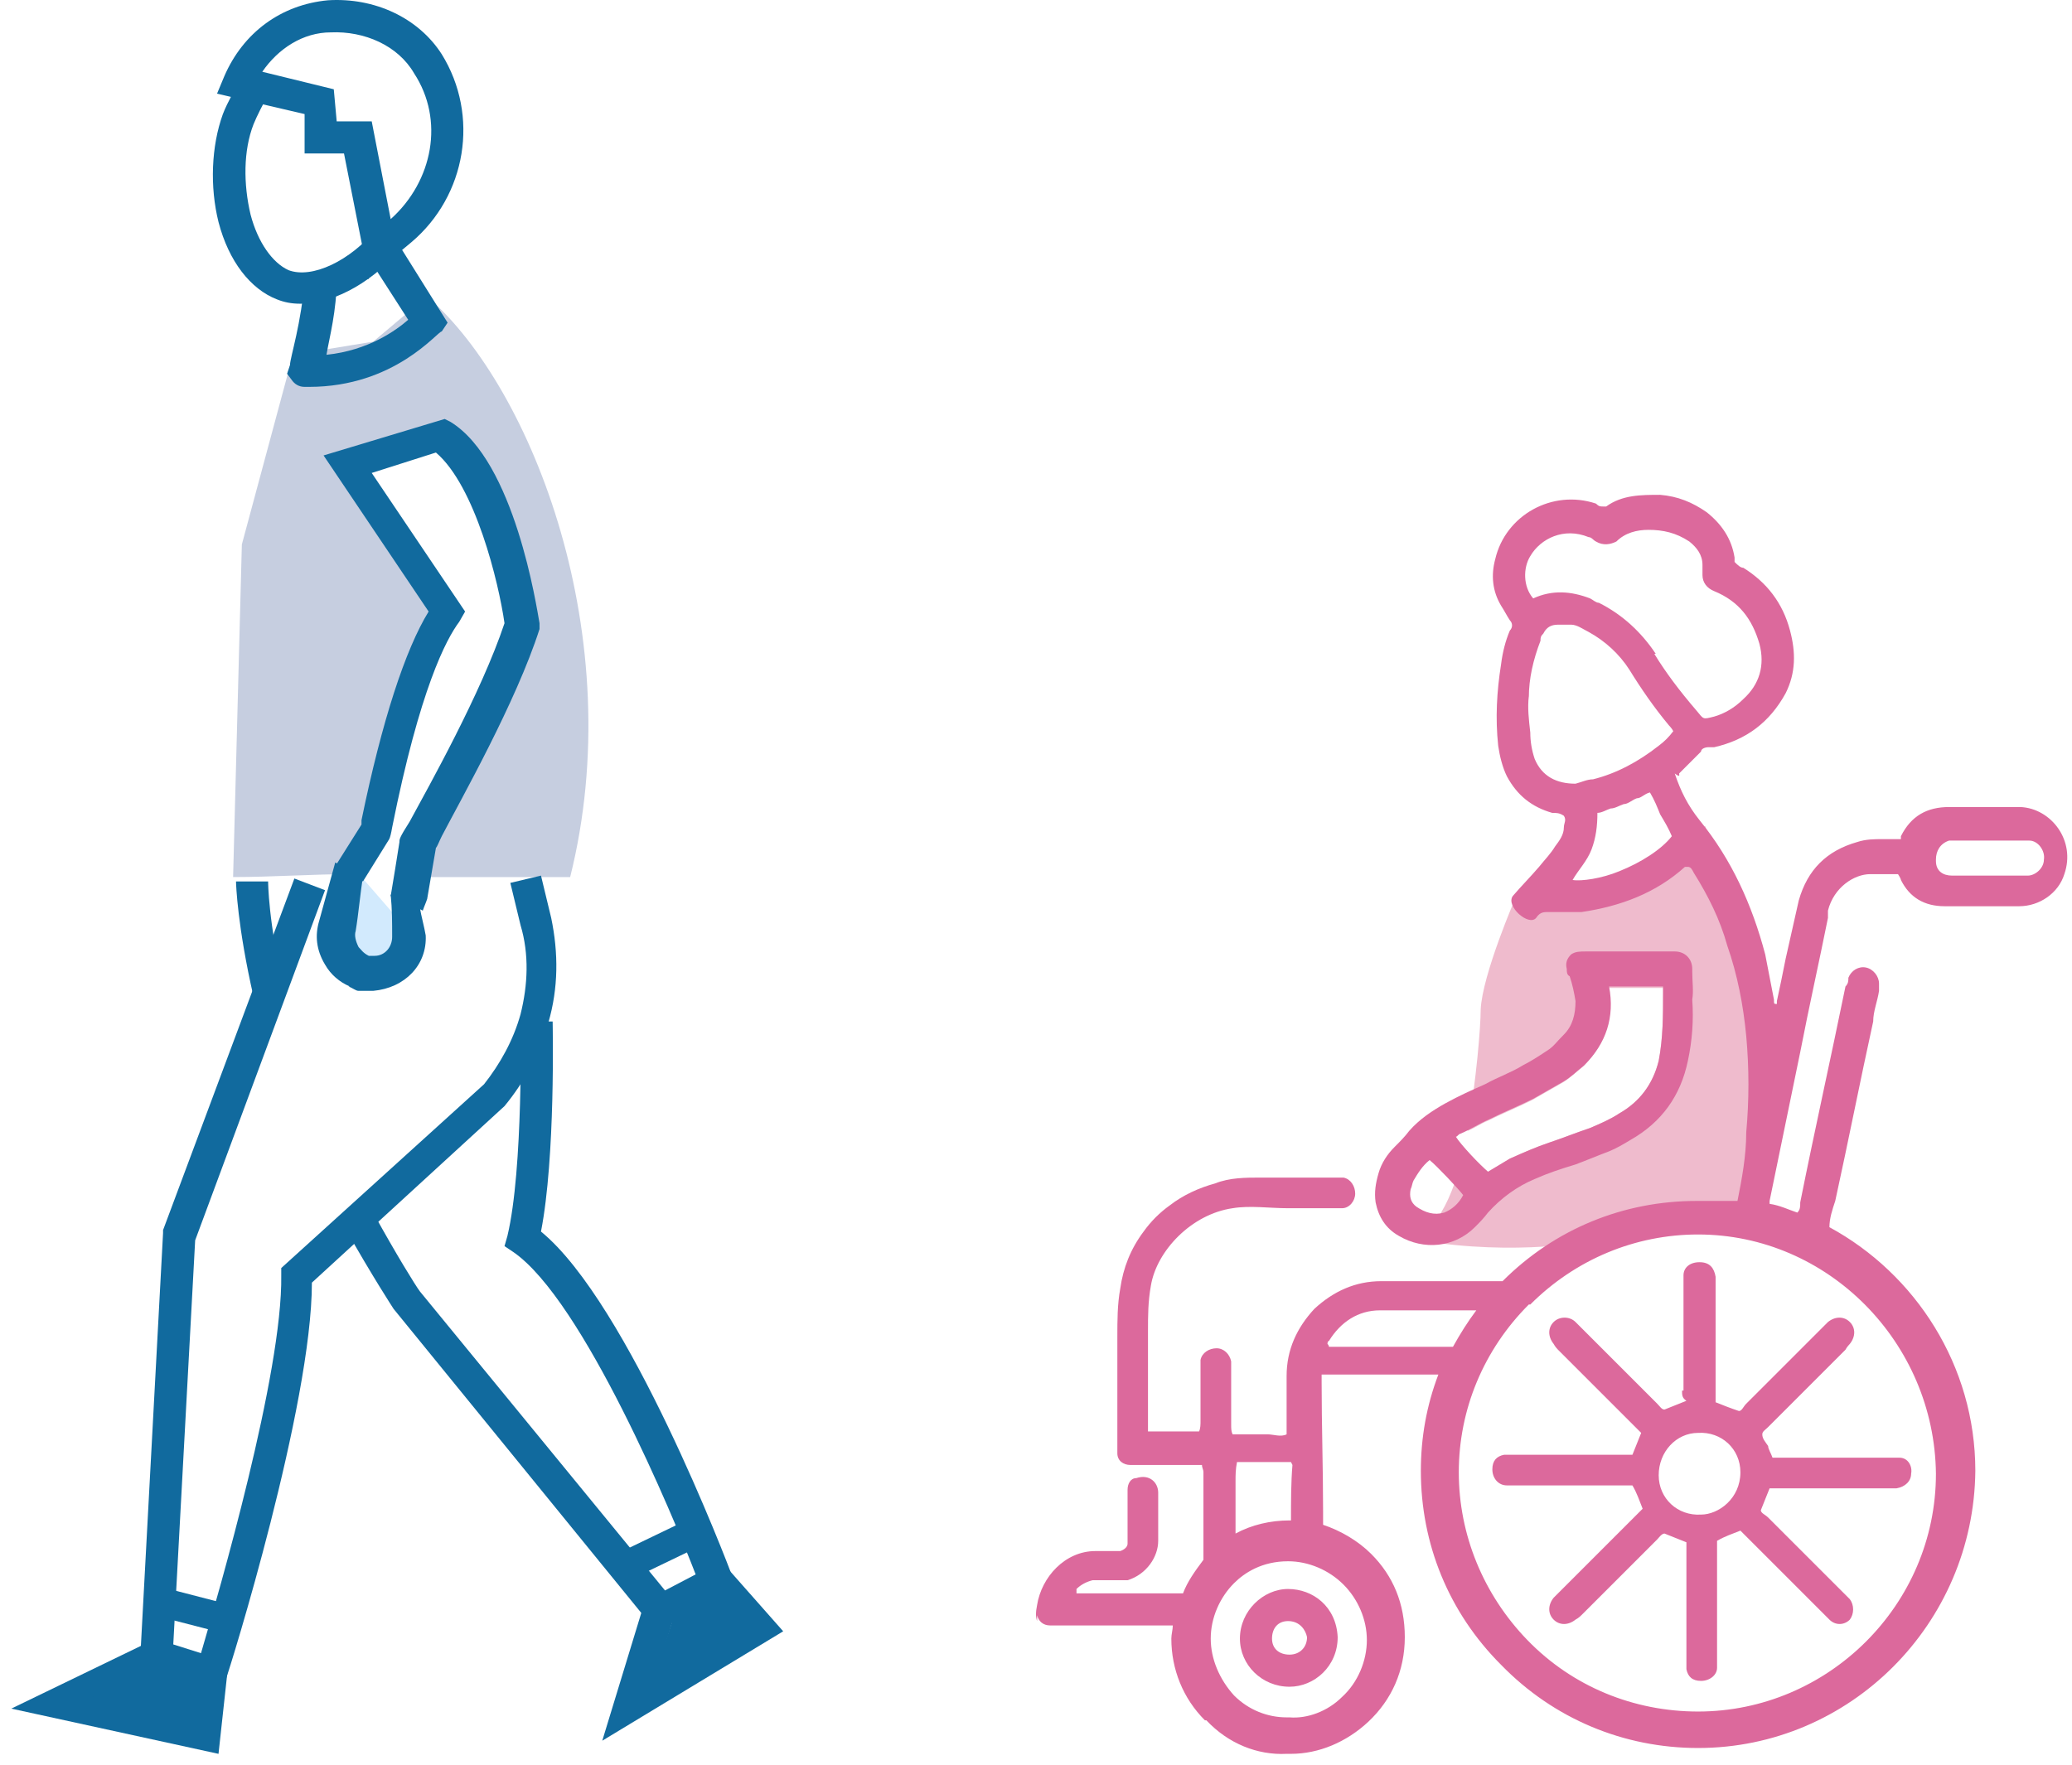 <svg width="142" height="121" viewBox="0 0 142 121" fill="none" xmlns="http://www.w3.org/2000/svg">
<path d="M23.475 58.619L27.475 63.219L27.075 66.619L23.075 66.319L23.475 58.619Z" fill="#D2EAFD"/>
<path d="M29.375 20.219L25.575 23.419L20.075 24.319L16.575 37.319L15.975 60.119C18.675 60.119 21.375 59.919 24.075 59.919C25.275 57.019 26.375 54.019 27.475 50.819C28.575 47.619 29.675 44.519 30.675 41.519C28.375 38.319 25.975 35.119 23.675 32.019C25.875 31.419 28.175 30.719 30.375 30.119C31.875 32.519 33.475 35.619 34.775 39.319C35.475 41.219 35.975 43.019 36.375 44.719C34.975 46.819 33.475 49.319 32.075 52.219C30.675 55.119 29.775 57.719 29.075 60.119C32.375 60.119 35.775 60.119 39.075 60.119C43.175 43.719 36.475 26.619 29.375 20.419V20.219Z" fill="#C6CEE0"/>
<path d="M41.275 119.319L44.175 109.819L46.275 110.519L45.075 114.419L50.275 111.319L48.175 108.919L49.875 107.519L53.675 111.819L41.275 119.319Z" fill="#116A9E"/>
<path d="M14.975 120.219L0.775 117.119L10.275 112.519L11.175 114.519L7.475 116.319L13.075 117.519L13.475 114.519L15.575 114.719L14.975 120.219Z" fill="#116A9E"/>
<path d="M17.375 68.319C16.275 63.519 16.175 60.619 16.175 60.419H18.375C18.375 60.419 18.375 63.219 19.475 67.819L17.375 68.319Z" fill="#116A9E"/>
<path d="M44.975 111.819L26.975 89.719C26.975 89.719 25.475 87.419 23.675 84.219L25.575 83.119C27.175 86.019 28.475 88.119 28.775 88.519L45.575 109.019L47.675 107.919C46.175 104.019 39.975 89.119 35.175 85.819L34.575 85.419L34.775 84.719C35.875 80.119 35.675 70.119 35.675 70.019H37.875C37.875 70.319 38.075 79.319 37.075 84.419C43.075 89.319 49.875 107.219 50.175 108.019L50.475 108.919L44.975 111.819Z" fill="#116A9E"/>
<path d="M15.275 115.919L9.575 114.319L11.175 84.519V84.319L20.175 60.219L22.275 61.019L13.375 85.019L11.875 112.719L13.775 113.319C14.975 109.219 19.375 94.119 19.275 87.419V86.919L33.175 74.319C34.275 72.919 35.175 71.319 35.675 69.519C36.175 67.519 36.275 65.419 35.675 63.419L34.975 60.519L37.075 60.019L37.775 62.919C38.275 65.319 38.275 67.719 37.575 70.119C36.975 72.219 35.975 74.119 34.575 75.819L21.375 87.919C21.375 96.319 15.775 114.319 15.475 115.119L15.275 115.919Z" fill="#116A9E"/>
<path d="M21.175 26.519H20.875C20.475 26.519 20.175 26.319 19.975 26.019L19.675 25.619L19.875 25.019C19.875 24.519 20.675 22.119 20.875 19.119H23.075C23.075 21.319 22.575 23.119 22.375 24.319C25.275 24.019 27.175 22.619 27.975 21.919L25.275 17.719L27.175 16.519L30.675 22.119L30.275 22.719C29.975 22.719 27.075 26.519 21.175 26.519Z" fill="#116A9E"/>
<path d="M20.575 20.819C19.975 20.819 19.475 20.719 18.975 20.519C17.175 19.819 15.675 17.919 14.975 15.219C14.375 12.819 14.475 10.019 15.275 7.819C15.575 7.019 16.275 5.819 16.375 5.619L18.275 6.719C18.075 7.019 17.575 8.019 17.375 8.519C16.675 10.319 16.675 12.619 17.175 14.719C17.675 16.619 18.675 18.019 19.775 18.519C21.375 19.119 23.975 17.919 25.875 15.619C25.875 15.519 27.575 16.919 27.575 16.919C25.775 19.119 23.075 20.819 20.575 20.819Z" fill="#116A9E"/>
<path d="M25.275 19.119L23.575 10.519H20.875C20.875 10.419 20.875 7.819 20.875 7.819L14.875 6.419L15.375 5.219C16.675 2.219 19.275 0.319 22.475 0.019C25.675 -0.181 28.675 1.219 30.275 3.719C32.875 7.919 31.975 13.419 28.175 16.619L25.175 19.119H25.275ZM23.075 8.319H25.475L26.775 15.019C29.675 12.419 30.475 8.219 28.375 5.019C27.275 3.119 24.975 2.119 22.675 2.219C20.775 2.219 19.075 3.319 17.975 4.919L22.875 6.119L23.075 8.319Z" fill="#116A9E"/>
<path d="M28.775 62.319C28.075 62.019 27.475 61.719 26.775 61.419C26.975 60.219 27.175 59.019 27.375 57.719C27.375 57.519 27.375 57.419 28.075 56.319C29.375 53.919 32.975 47.519 34.575 42.719C34.175 39.919 32.575 33.319 29.875 31.019L25.475 32.419L31.875 41.919L31.475 42.619C30.575 43.819 28.775 47.219 26.875 56.719C26.808 57.119 26.741 57.386 26.675 57.519L24.875 60.419L23.075 59.219L24.775 56.519V56.219C26.175 49.419 27.775 44.519 29.375 41.919L22.175 31.219L30.475 28.719L30.875 28.919C35.275 31.619 36.775 41.619 36.975 42.719V42.919V43.119C35.375 48.119 31.575 54.819 30.275 57.319C30.075 57.719 29.975 58.019 29.875 58.119L29.275 61.619C29.175 61.919 29.075 62.119 28.975 62.419L28.775 62.319Z" fill="#116A9E"/>
<path d="M23.975 67.619C23.275 67.319 22.675 66.819 22.275 66.119C21.675 65.119 21.575 64.119 21.875 63.119L22.975 59.119C23.575 59.419 24.275 59.819 24.875 60.119C24.675 61.319 24.575 62.619 24.375 63.819C24.275 64.119 24.375 64.519 24.575 64.919C24.775 65.119 24.875 65.319 25.275 65.519C25.375 65.519 25.575 65.519 25.675 65.519C26.375 65.519 26.875 64.919 26.875 64.219C26.875 63.219 26.875 62.319 26.775 61.319C27.475 61.619 28.075 61.919 28.775 62.219C28.875 62.819 29.075 63.519 29.175 64.119C29.275 66.119 27.775 67.719 25.575 67.919C25.175 67.919 24.975 67.919 24.575 67.919C24.375 67.919 24.175 67.719 23.875 67.619H23.975Z" fill="#116A9E"/>
<path d="M116.875 56.619C111.275 60.819 108.675 62.519 103.875 61.519C103.875 61.519 101.575 66.819 101.475 69.219C101.475 70.419 101.175 74.019 100.575 77.519C101.075 77.319 101.475 77.019 101.975 76.819C102.975 76.319 103.975 75.919 104.975 75.419C105.675 75.019 106.375 74.619 107.075 74.219C107.575 73.919 107.975 73.519 108.475 73.119C109.975 71.619 110.575 69.819 110.175 67.719H113.975V68.119C113.975 69.619 113.975 71.219 113.675 72.719C113.275 74.319 112.375 75.519 110.975 76.319C110.375 76.719 109.675 77.019 108.975 77.319C108.075 77.619 107.075 78.019 106.175 78.319C105.275 78.619 104.375 79.019 103.475 79.419C102.975 79.719 102.475 80.019 101.975 80.319C101.675 80.019 100.875 79.319 100.375 78.719C99.575 82.119 98.275 85.019 96.175 84.819C102.775 86.119 108.275 85.319 110.375 84.819C112.475 84.119 119.375 82.419 119.375 82.419C121.175 75.319 122.075 67.319 116.875 56.719V56.619Z" fill="#EFBBCD"/>
<path d="M115.375 95.319V87.419C115.375 86.919 115.775 86.519 116.475 86.519C117.175 86.519 117.475 86.919 117.575 87.519V95.419C117.575 95.619 117.575 95.919 117.575 96.119C118.075 96.319 118.575 96.519 119.175 96.719C119.375 96.719 119.475 96.419 119.675 96.219C121.375 94.519 123.175 92.719 124.875 91.019C124.875 91.019 125.175 90.719 125.275 90.619C125.775 90.219 126.375 90.219 126.775 90.619C127.175 91.019 127.175 91.619 126.775 92.119C126.775 92.119 126.575 92.319 126.475 92.519C124.675 94.319 122.975 96.019 121.175 97.819C120.975 98.019 120.775 98.119 120.775 98.319C120.775 98.619 120.975 98.819 121.175 99.119C121.175 99.319 121.375 99.619 121.475 99.919H130.175C130.775 99.919 131.075 100.519 130.975 101.019C130.975 101.519 130.575 101.919 129.975 102.019H121.975C121.775 102.019 121.475 102.019 121.275 102.019C121.075 102.519 120.875 103.019 120.675 103.519C120.675 103.719 120.975 103.819 121.175 104.019C122.875 105.719 124.675 107.519 126.375 109.219C126.375 109.219 126.675 109.519 126.775 109.619C127.075 110.019 127.075 110.619 126.775 111.019C126.375 111.419 125.775 111.419 125.375 111.019C125.375 111.019 125.075 110.719 124.975 110.619C123.275 108.919 121.475 107.119 119.775 105.419C119.575 105.219 119.475 105.119 119.275 104.919C118.775 105.119 118.175 105.319 117.675 105.619V114.319C117.675 114.819 117.175 115.219 116.575 115.219C115.975 115.219 115.675 114.919 115.575 114.419V105.719C115.075 105.519 114.575 105.319 114.075 105.119C113.875 105.119 113.675 105.419 113.575 105.519C111.875 107.219 110.075 109.019 108.375 110.719C108.375 110.719 108.175 110.919 107.975 111.019C107.475 111.419 106.875 111.419 106.475 111.019C106.075 110.619 106.075 110.019 106.475 109.519C106.475 109.519 106.775 109.219 106.875 109.119C108.575 107.419 110.375 105.619 112.075 103.919C112.275 103.719 112.375 103.619 112.575 103.419C112.375 102.919 112.175 102.319 111.875 101.819H103.275C102.675 101.819 102.275 101.319 102.275 100.719C102.275 100.119 102.575 99.819 103.075 99.719C103.275 99.719 103.575 99.719 103.775 99.719H111.175C111.375 99.719 111.675 99.719 111.875 99.719C112.075 99.219 112.275 98.719 112.475 98.219C112.275 98.019 112.175 97.919 111.975 97.719C110.275 96.019 108.475 94.219 106.775 92.519C106.775 92.519 106.575 92.319 106.475 92.119C106.075 91.619 106.075 91.019 106.475 90.619C106.875 90.219 107.575 90.219 107.975 90.619C108.375 91.019 108.175 90.819 108.375 91.019C110.075 92.719 111.875 94.519 113.575 96.219C113.775 96.419 113.875 96.619 114.075 96.619C114.575 96.419 115.075 96.219 115.575 96.019C115.275 95.819 115.275 95.619 115.275 95.319H115.375ZM119.275 100.919C119.275 99.319 117.975 98.119 116.375 98.219C114.875 98.219 113.675 99.519 113.675 101.119C113.675 102.719 114.975 103.919 116.575 103.819C117.775 103.819 119.275 102.719 119.275 100.919Z" fill="#DC699C"/>
<path d="M84.975 112.319C84.975 110.419 86.575 108.919 88.275 108.919C89.975 108.919 91.575 110.119 91.675 112.219C91.675 114.219 90.075 115.619 88.375 115.619C86.475 115.619 84.975 114.119 84.975 112.319ZM88.275 111.119C87.575 111.119 87.175 111.619 87.175 112.319C87.175 113.019 87.675 113.419 88.375 113.419C89.075 113.419 89.575 112.919 89.575 112.219C89.475 111.719 89.075 111.119 88.275 111.119Z" fill="#DC699C"/>
<path d="M71.075 110.719C71.175 111.119 71.475 111.419 71.975 111.419H80.375C80.375 111.719 80.275 112.019 80.275 112.319C80.275 114.419 81.075 116.419 82.575 117.919H81.775C81.375 117.919 81.775 117.919 82.575 117.919H82.675C84.175 119.519 86.175 120.319 88.175 120.219H88.475C90.375 120.219 92.275 119.419 93.775 118.019C95.375 116.519 96.275 114.519 96.275 112.219C96.275 109.919 95.475 108.019 93.975 106.519C93.075 105.619 91.875 104.919 90.675 104.519V103.619C90.675 100.619 90.575 97.719 90.575 94.719V94.219C91.175 94.219 95.675 94.219 98.375 94.219H98.575C97.775 96.319 97.375 98.519 97.375 100.819C97.375 105.819 99.275 110.519 102.875 114.119C106.475 117.819 111.275 119.819 116.375 119.819C126.775 119.819 135.275 111.319 135.375 100.819C135.375 93.619 131.275 87.319 125.375 84.119C125.375 83.519 125.575 82.919 125.775 82.319C126.675 78.219 127.475 74.119 128.375 70.019C128.375 69.319 128.675 68.619 128.775 67.919C128.775 67.719 128.775 67.619 128.775 67.419C128.775 66.919 128.375 66.419 127.875 66.319C127.375 66.219 126.875 66.519 126.675 67.019C126.675 67.219 126.675 67.419 126.475 67.619C125.475 72.519 124.375 77.419 123.375 82.419C123.375 82.719 123.375 82.919 123.175 83.119C122.575 82.919 121.975 82.619 121.275 82.519V82.319C121.975 78.919 122.675 75.519 123.375 72.119C123.975 69.019 124.675 65.919 125.275 62.919C125.275 62.719 125.275 62.519 125.275 62.419C125.675 60.819 127.075 59.919 128.175 59.919H130.075C130.075 59.919 130.275 60.219 130.275 60.319C130.875 61.519 131.875 62.119 133.275 62.119H138.375C139.775 62.119 141.075 61.219 141.475 59.919C142.275 57.619 140.575 55.419 138.475 55.319H133.575C132.075 55.319 130.975 55.919 130.275 57.319C130.275 57.319 130.275 57.319 130.275 57.519C129.875 57.519 129.475 57.519 128.975 57.519C128.475 57.519 127.875 57.519 127.275 57.719C125.175 58.319 123.875 59.619 123.275 61.719C122.975 63.019 122.675 64.419 122.375 65.719C122.175 66.719 121.975 67.719 121.775 68.619V68.819C121.575 68.819 121.575 68.819 121.575 68.519C121.375 67.519 121.175 66.419 120.975 65.419C120.075 62.019 118.675 58.919 116.475 56.219C115.675 55.219 115.175 54.219 114.775 53.019C115.175 53.319 115.075 53.119 115.075 53.019L115.375 52.719L116.575 51.519C116.575 51.319 116.875 51.219 117.075 51.219C117.275 51.219 117.375 51.219 117.475 51.219C119.675 50.719 121.275 49.519 122.375 47.519C123.075 46.119 123.075 44.719 122.675 43.219C122.175 41.319 121.075 39.919 119.475 38.919C119.275 38.919 119.075 38.719 118.875 38.519C118.875 38.519 118.875 38.319 118.875 38.219C118.675 36.919 117.975 35.919 116.975 35.119C115.975 34.419 114.975 34.019 113.775 33.919C112.475 33.919 111.175 33.919 110.075 34.719C110.075 34.719 110.075 34.719 109.875 34.719C109.675 34.719 109.575 34.719 109.375 34.519C106.375 33.519 103.175 35.319 102.475 38.319C102.175 39.419 102.275 40.519 102.875 41.519C103.075 41.819 103.275 42.219 103.475 42.519C103.675 42.719 103.675 43.019 103.475 43.219C103.175 43.919 102.975 44.719 102.875 45.519C102.575 47.419 102.475 49.219 102.675 51.119C102.775 51.819 102.975 52.619 103.275 53.219C103.975 54.519 104.975 55.319 106.375 55.719C106.675 55.719 106.875 55.719 107.175 55.919C107.375 56.219 107.175 56.419 107.175 56.719C107.175 57.219 106.875 57.619 106.575 58.019C106.275 58.519 105.875 58.919 105.475 59.419C104.875 60.119 104.275 60.719 103.675 61.419C103.175 62.119 104.775 63.519 105.275 62.919C105.475 62.619 105.675 62.519 105.975 62.519C106.775 62.519 107.575 62.519 108.375 62.519C111.075 62.119 113.475 61.219 115.475 59.419C115.475 59.419 115.542 59.419 115.675 59.419C115.875 59.419 115.975 59.619 116.075 59.819C117.075 61.419 117.875 63.019 118.375 64.819C119.075 66.819 119.475 68.919 119.675 71.019C119.875 73.219 119.875 75.419 119.675 77.619C119.675 79.219 119.375 80.819 119.075 82.319C118.175 82.319 117.175 82.319 116.275 82.319C111.275 82.319 106.575 84.219 102.975 87.819H94.675C92.875 87.819 91.375 88.519 90.075 89.719C88.875 91.019 88.175 92.519 88.175 94.319V98.319C87.775 98.519 87.275 98.319 86.875 98.319H84.475C84.375 98.119 84.375 97.919 84.375 97.619V93.319C84.275 92.819 83.875 92.419 83.375 92.419C82.875 92.419 82.375 92.719 82.275 93.219V97.419C82.275 97.619 82.275 97.919 82.175 98.119C82.075 98.119 81.975 98.119 81.975 98.119H78.875C78.875 98.119 78.808 98.119 78.675 98.119V91.219C78.675 90.219 78.675 89.219 78.875 88.119C79.275 85.719 81.675 83.219 84.475 82.819C85.675 82.619 86.975 82.819 88.275 82.819H91.975C92.475 82.819 92.875 82.319 92.875 81.819C92.875 81.319 92.575 80.819 92.075 80.719H86.375C85.375 80.719 84.275 80.719 83.275 81.119C82.175 81.419 81.075 81.919 80.175 82.619C79.475 83.119 78.875 83.719 78.375 84.419C77.475 85.619 76.975 86.919 76.775 88.319C76.575 89.419 76.575 90.519 76.575 91.619C76.575 93.619 76.575 95.619 76.575 97.519V99.619C76.575 100.119 76.975 100.419 77.475 100.419H81.775C81.975 100.419 82.175 100.419 82.375 100.419C82.375 100.619 82.475 100.719 82.475 100.919V106.919C81.875 107.719 81.375 108.419 81.075 109.219H74.275C74.275 109.219 73.975 109.219 73.775 109.219C73.775 109.219 73.775 109.019 73.775 108.919C74.075 108.619 74.475 108.419 74.875 108.319C75.275 108.319 75.775 108.319 76.175 108.319C76.575 108.319 76.975 108.319 77.275 108.319C78.575 107.919 79.375 106.719 79.375 105.619V102.319C79.375 101.619 78.775 101.019 77.875 101.319C77.475 101.319 77.275 101.719 77.275 102.119V105.019C77.275 105.319 77.275 105.519 77.275 105.819C77.275 106.019 77.075 106.219 76.775 106.319C76.575 106.319 76.375 106.319 76.175 106.319H75.075C72.975 106.319 71.375 108.119 71.075 110.019C70.975 110.519 70.975 110.819 71.075 111.119V110.719ZM107.775 60.319C108.175 59.619 108.775 59.019 109.075 58.219C109.375 57.419 109.475 56.619 109.475 55.719C109.775 55.719 110.075 55.519 110.375 55.419C110.675 55.419 110.975 55.219 111.275 55.119C111.575 55.119 111.875 54.819 112.175 54.719C112.475 54.719 112.675 54.419 113.075 54.319C113.375 54.819 113.575 55.319 113.775 55.819C114.075 56.319 114.375 56.819 114.575 57.319C113.875 58.219 112.475 59.119 110.975 59.719C109.775 60.219 108.375 60.419 107.775 60.319ZM104.775 47.819C104.775 46.519 105.075 45.219 105.575 43.919C105.575 43.719 105.575 43.619 105.775 43.419C105.975 43.019 106.275 42.819 106.775 42.819C107.275 42.819 107.375 42.819 107.675 42.819C108.075 42.819 108.475 43.119 108.875 43.319C109.975 43.919 110.975 44.819 111.675 45.919C112.475 47.219 113.375 48.519 114.375 49.719C114.375 49.719 114.575 49.919 114.675 50.119C114.375 50.519 114.075 50.819 113.675 51.119C112.275 52.219 110.775 53.019 109.175 53.419C108.775 53.419 108.375 53.619 107.975 53.719C106.675 53.719 105.675 53.219 105.175 52.019C104.975 51.419 104.875 50.819 104.875 50.219C104.775 49.319 104.675 48.519 104.775 47.719V47.819ZM113.475 44.819C112.475 43.319 111.175 42.119 109.575 41.319C109.375 41.319 109.175 41.119 108.975 41.019C107.675 40.519 106.375 40.419 105.075 41.019C104.375 40.219 104.375 38.919 104.875 38.119C105.575 36.919 107.175 36.119 108.875 36.819C109.075 36.819 109.175 37.019 109.375 37.119C109.875 37.419 110.375 37.319 110.775 37.119C111.375 36.519 112.175 36.319 112.975 36.319C113.975 36.319 114.875 36.519 115.775 37.119C116.275 37.519 116.675 38.019 116.675 38.719C116.675 39.419 116.675 39.219 116.675 39.419C116.675 39.919 116.975 40.319 117.475 40.519C119.175 41.219 120.075 42.419 120.575 44.119C120.975 45.619 120.575 46.919 119.475 47.919C118.875 48.519 118.175 48.919 117.475 49.119C116.675 49.319 116.775 49.319 116.275 48.719C115.075 47.319 114.175 46.119 113.375 44.819H113.475ZM132.675 58.919C132.675 58.319 132.975 57.819 133.575 57.619C133.775 57.619 133.975 57.619 134.175 57.619H139.075C139.675 57.619 140.175 58.319 140.075 58.919C140.075 59.519 139.475 60.019 138.975 60.019H133.775C133.175 60.019 132.675 59.719 132.675 59.019V58.919ZM104.875 89.419C107.975 86.319 112.075 84.619 116.375 84.619C125.275 84.619 132.575 92.019 132.675 101.019C132.675 110.019 125.275 117.319 116.375 117.319C111.975 117.319 107.775 115.619 104.675 112.419C101.675 109.319 99.975 105.219 99.975 100.919C99.975 96.619 101.675 92.519 104.775 89.419H104.875ZM90.975 92.119C90.975 92.119 90.975 91.919 91.075 91.919C91.875 90.619 93.075 89.819 94.575 89.819H101.175C100.575 90.619 100.075 91.419 99.575 92.319H91.075C91.075 92.252 91.042 92.186 90.975 92.119C90.908 92.052 90.908 92.052 90.975 92.119ZM88.475 104.219H88.375C87.075 104.219 85.775 104.519 84.675 105.119V101.519C84.675 101.119 84.675 100.719 84.775 100.219C84.975 100.219 85.075 100.219 85.175 100.219H88.175C88.275 100.219 88.375 100.219 88.475 100.219L88.575 100.419C88.475 101.619 88.475 102.919 88.475 104.119V104.219ZM82.975 112.319C82.975 110.919 83.575 109.519 84.575 108.519C85.275 107.819 86.475 107.019 88.275 107.019C89.675 107.019 91.075 107.619 92.075 108.619C93.075 109.619 93.675 111.019 93.675 112.419C93.675 113.819 93.075 115.319 91.975 116.319C90.975 117.319 89.575 117.819 88.375 117.719H88.175C86.875 117.719 85.575 117.219 84.575 116.219C83.575 115.119 82.975 113.719 82.975 112.319Z" fill="#DC699C"/>
<path d="M115.975 66.719C115.975 66.719 115.975 66.519 115.975 66.419C115.975 65.719 115.475 65.219 114.775 65.219H108.975C108.975 65.219 108.775 65.219 108.675 65.219C108.275 65.219 107.975 65.219 107.675 65.419C107.375 65.719 107.275 66.019 107.375 66.419C107.375 66.619 107.375 66.819 107.575 66.919C107.775 67.519 107.875 68.019 107.975 68.619C107.975 69.519 107.775 70.319 107.175 70.919C106.575 71.519 106.575 71.619 106.175 71.919C105.575 72.319 104.975 72.719 104.375 73.019C103.575 73.519 102.675 73.819 101.775 74.319C100.875 74.719 99.975 75.119 99.075 75.619C98.175 76.119 97.275 76.719 96.575 77.519C96.275 77.919 95.975 78.219 95.575 78.619C95.075 79.119 94.675 79.719 94.475 80.419C94.275 81.119 94.175 81.719 94.275 82.419C94.475 83.419 94.975 84.219 95.875 84.719C97.575 85.719 99.675 85.519 101.075 84.119C101.375 83.819 101.675 83.519 101.975 83.119C102.875 82.119 103.975 81.319 105.175 80.819C106.075 80.419 106.975 80.119 107.975 79.819C108.775 79.519 109.475 79.219 110.275 78.919C110.775 78.719 111.275 78.419 111.775 78.119C113.875 76.919 115.175 75.119 115.675 72.719C115.975 71.319 116.075 69.919 115.975 68.519C116.075 67.919 115.975 67.319 115.975 66.619V66.719ZM98.975 83.119C98.275 83.319 97.675 83.119 97.075 82.719C96.675 82.419 96.575 82.019 96.675 81.519C96.775 81.319 96.775 81.119 96.875 80.919C97.175 80.419 97.475 79.919 97.975 79.519C98.475 79.919 99.975 81.519 100.275 81.919C99.975 82.519 99.475 82.919 98.975 83.119ZM113.675 72.719C113.275 74.319 112.375 75.519 110.975 76.319C110.375 76.719 109.675 77.019 108.975 77.319C108.075 77.619 107.075 78.019 106.175 78.319C105.275 78.619 104.375 79.019 103.475 79.419C102.975 79.719 102.475 80.019 101.975 80.319C101.475 79.919 100.075 78.419 99.775 77.919C99.875 77.919 99.975 77.719 100.075 77.719C100.775 77.419 101.375 77.019 102.075 76.719C103.075 76.219 104.075 75.819 105.075 75.319C105.775 74.919 106.475 74.519 107.175 74.119C107.675 73.819 108.075 73.419 108.575 73.019C110.075 71.519 110.675 69.719 110.275 67.619H113.975V68.019C113.975 69.619 113.975 71.119 113.675 72.719Z" fill="#DC699C"/>
<path d="M10.675 109.719L16.475 111.219" stroke="#116A9E" stroke-width="2" stroke-miterlimit="10"/>
<path d="M42.475 107.519L47.875 104.919" stroke="#116A9E" stroke-width="2" stroke-miterlimit="10"/>
<path d="M10.375 113.719L5.875 116.619L14.175 119.419V115.119L10.375 113.719Z" fill="#116A9E"/>
<path d="M46.275 110.519L49.575 109.419L51.275 111.219L44.475 115.919L46.275 110.519Z" fill="#116A9E"/>
</svg>
